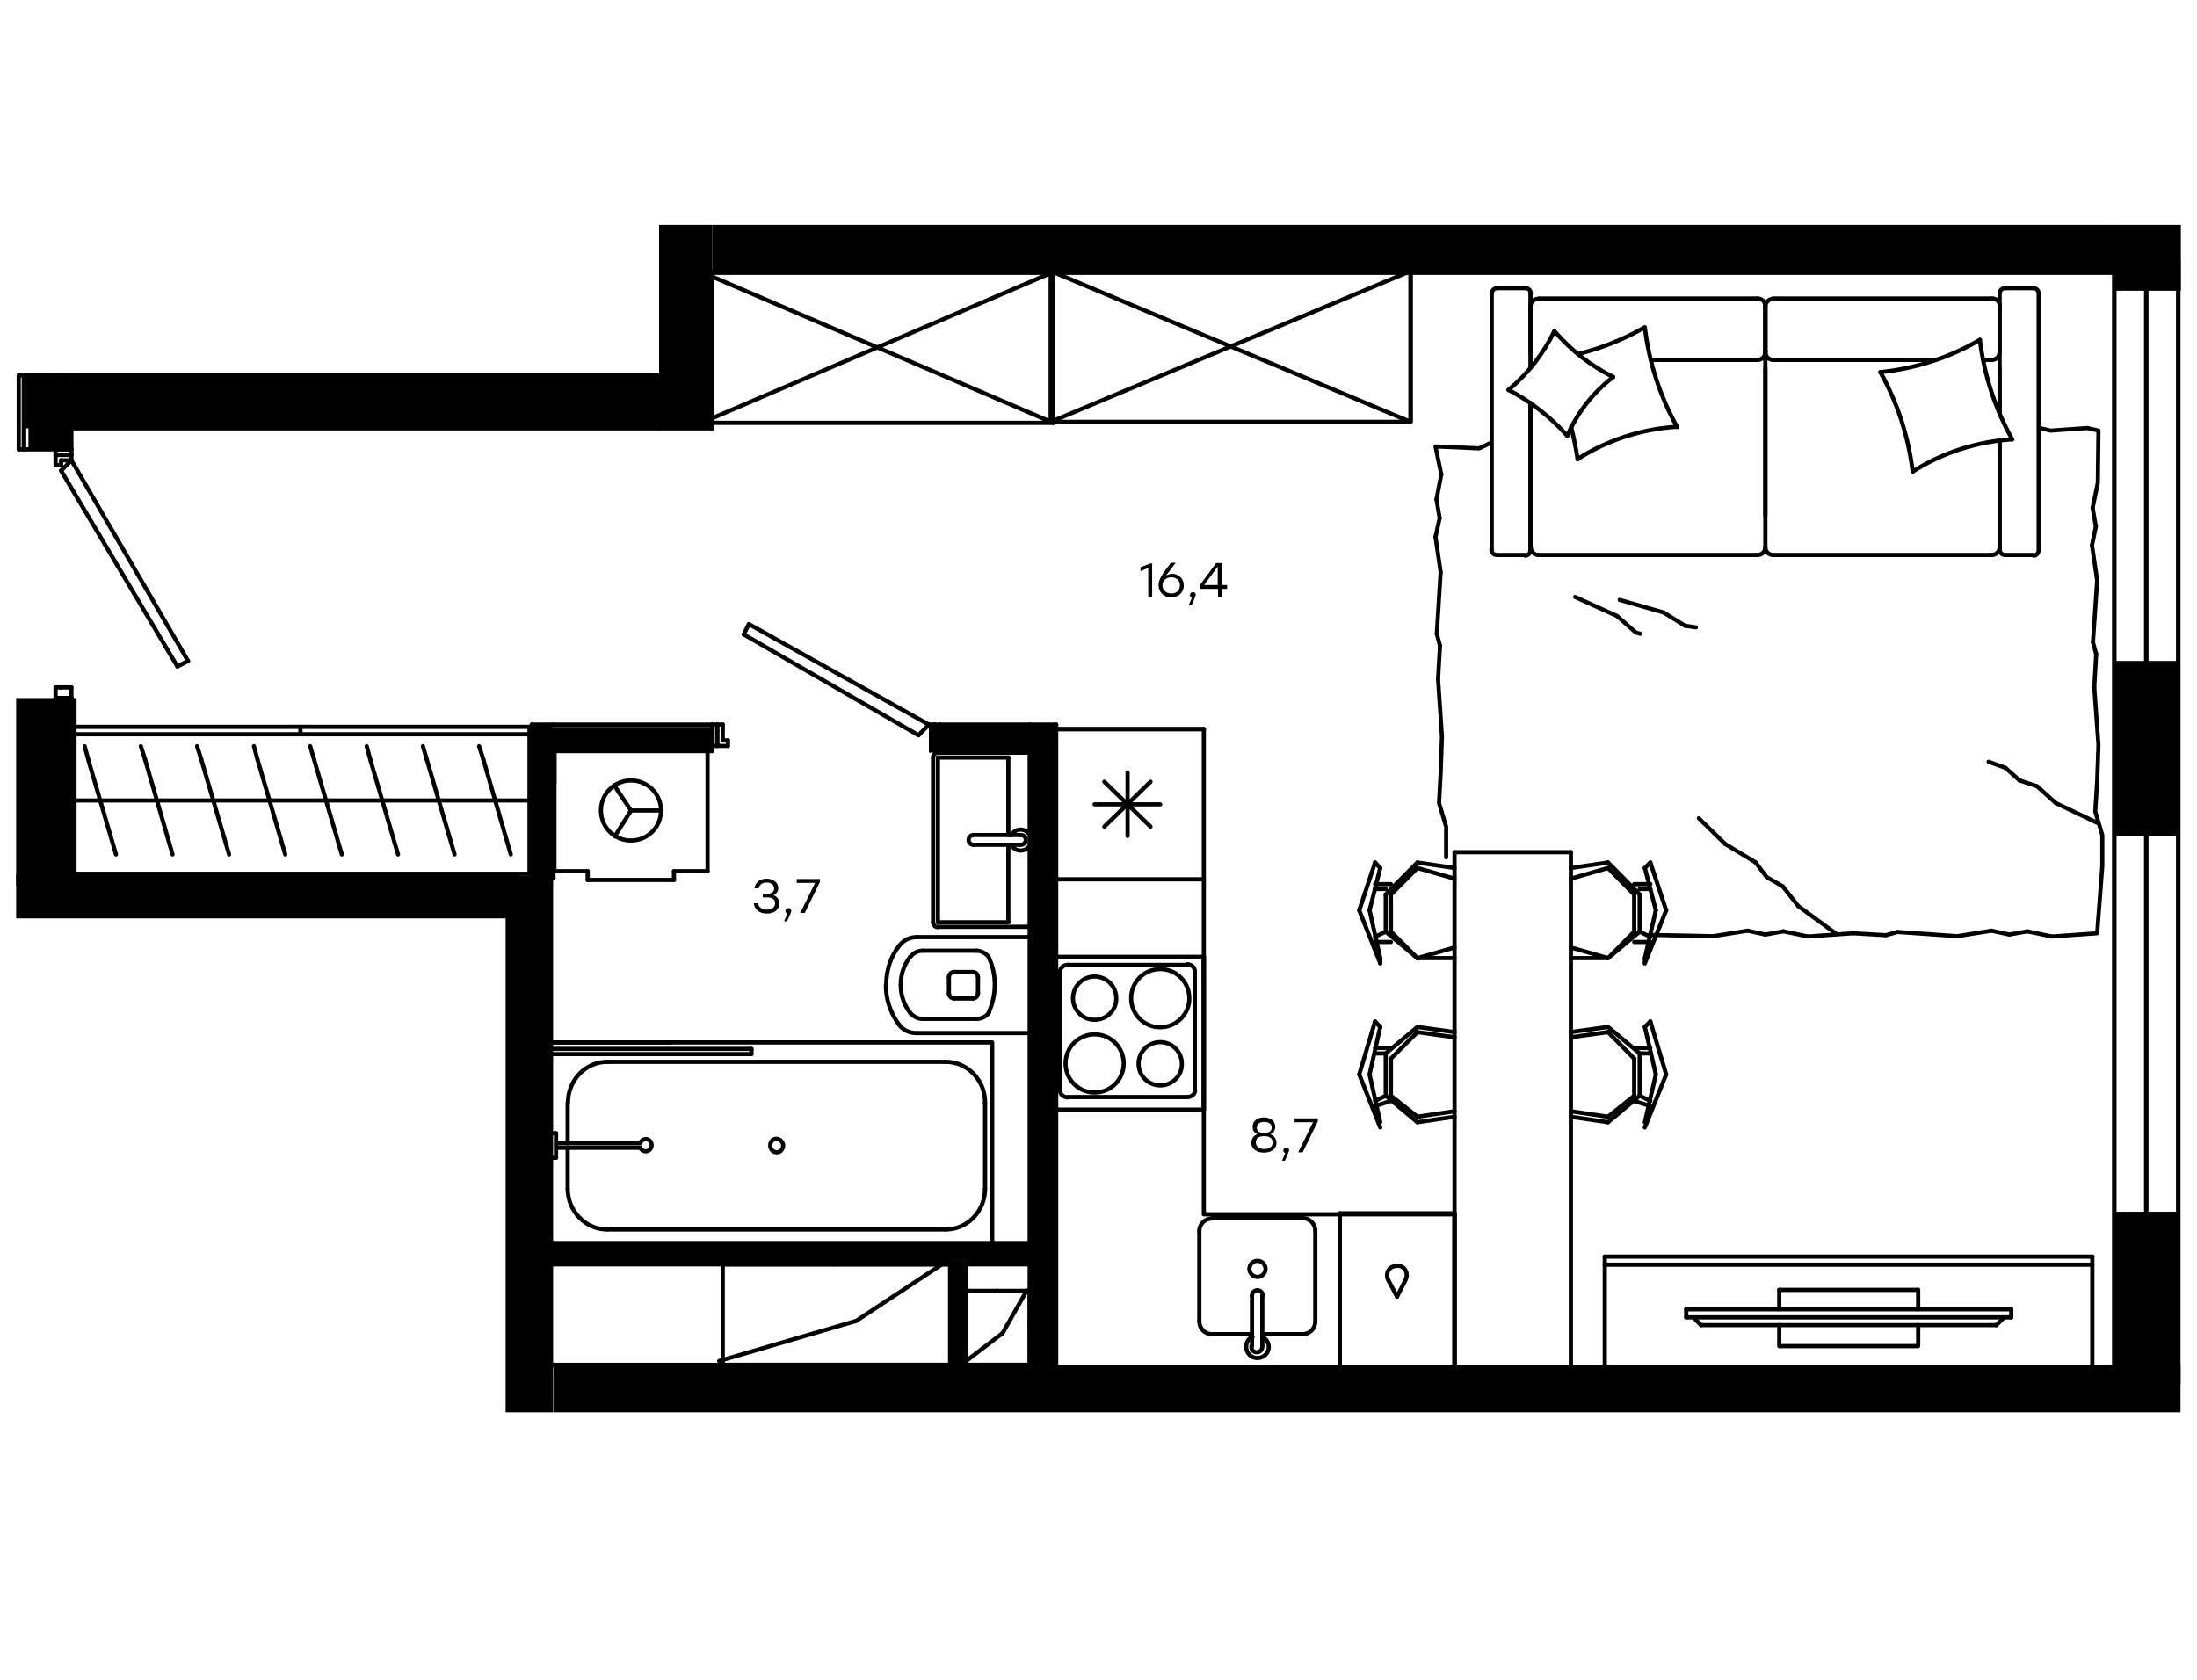 <?xml version="1.0" encoding="utf-8"?>
<!-- Generator: Adobe Illustrator 22.0.1, SVG Export Plug-In . SVG Version: 6.00 Build 0)  -->
<svg version="1.1" id="Слой_1" xmlns="http://www.w3.org/2000/svg" xmlns:xlink="http://www.w3.org/1999/xlink" x="0px" y="0px"
	 viewBox="0 0 680 520" style="enable-background:new 0 0 680 520;" xml:space="preserve">
<style type="text/css">
	.st0{clip-path:url(#SVGID_5_);}
	.st1{clip-path:url(#SVGID_6_);}
	.st2{fill:none;stroke:#000000;stroke-width:1.298;stroke-miterlimit:10;}
	.st3{fill:none;stroke:#000000;stroke-width:1.298;stroke-linecap:round;stroke-linejoin:round;stroke-miterlimit:10;}
	.st4{fill:none;stroke:#000000;stroke-width:1.277;stroke-linecap:round;stroke-linejoin:round;stroke-miterlimit:10;}
	.st5{fill:none;stroke:#000000;stroke-width:1.403;stroke-miterlimit:10;}
</style>
<g>
	<rect x="204" y="69.6" width="16.4" height="62.9"/>
	<rect x="7.4" y="116.2" width="196.6" height="16.4"/>
	<rect x="220.4" y="69.6" width="434.1" height="15.5"/>
	<rect x="318.7" y="224.3" width="8.2" height="198.2"/>
	<rect x="164.6" y="224.3" width="6.5" height="47.5"/>
	<g>
		<g>
			<g>
				<g>
					<g>
						<g>
							<g>
								<defs>
									<rect id="SVGID_1_" x="290.9" y="224.3" width="27.8" height="8.2"/>
								</defs>
								<clipPath id="SVGID_2_">
									<use xlink:href="#SVGID_1_"  style="overflow:visible;"/>
								</clipPath>
							</g>
							<g>
								<defs>
									<rect id="SVGID_3_" x="290.9" y="224.3" width="27.8" height="8.2"/>
								</defs>
								<defs>
									<rect id="SVGID_4_" x="171.3" y="224.3" width="49.1" height="8.2"/>
								</defs>
								<clipPath id="SVGID_5_">
									<use xlink:href="#SVGID_3_"  style="overflow:visible;"/>
								</clipPath>
								<clipPath id="SVGID_6_" class="st0">
									<use xlink:href="#SVGID_4_"  style="overflow:visible;"/>
								</clipPath>
								<rect x="171.3" y="224.3" class="st1" width="147.4" height="8.2"/>
							</g>
						</g>
					</g>
				</g>
			</g>
		</g>
	</g>
	<rect x="156.5" y="271.8" width="14.7" height="165.4"/>
	<rect x="171.3" y="422.5" width="503.6" height="14.7"/>
	<rect x="171.3" y="384.8" width="147.4" height="6.5"/>
	<rect x="294.1" y="391.4" width="4.9" height="31.1"/>
	<rect x="654.4" y="69.6" width="20.6" height="20.4"/>
	<line class="st2" x1="156.5" y1="286.5" x2="156.5" y2="286.5"/>
	<line class="st3" x1="220.4" y1="132.6" x2="220.4" y2="85.1"/>
	<line class="st3" x1="204" y1="132.6" x2="220.4" y2="132.6"/>
	<line class="st3" x1="22.1" y1="217.8" x2="7.4" y2="217.8"/>
	<line class="st3" x1="22.1" y1="271.8" x2="22.1" y2="217.8"/>
	<line class="st3" x1="22.1" y1="116.2" x2="7.4" y2="116.2"/>
	<line class="st3" x1="22.1" y1="139.1" x2="22.1" y2="132.6"/>
	<line class="st3" x1="7.4" y1="139.1" x2="22.1" y2="139.1"/>
	<line class="st3" x1="22.1" y1="132.6" x2="204" y2="132.6"/>
	<line class="st3" x1="204" y1="116.2" x2="22.1" y2="116.2"/>
	<line class="st3" x1="7.4" y1="116.2" x2="7.4" y2="139.1"/>
	<line class="st3" x1="290.9" y1="224.3" x2="290.9" y2="232.5"/>
	<line class="st3" x1="318.7" y1="224.3" x2="290.9" y2="224.3"/>
	<line class="st3" x1="290.9" y1="232.5" x2="318.7" y2="232.5"/>
	<line class="st3" x1="220.4" y1="224.3" x2="171.3" y2="224.3"/>
	<line class="st3" x1="220.4" y1="232.5" x2="220.4" y2="224.3"/>
	<line class="st3" x1="171.3" y1="232.5" x2="220.4" y2="232.5"/>
	<line class="st3" x1="164.6" y1="271.8" x2="171.3" y2="271.8"/>
	<line class="st3" x1="164.6" y1="224.3" x2="164.6" y2="271.8"/>
	<line class="st3" x1="171.3" y1="224.3" x2="164.6" y2="224.3"/>
	<line class="st3" x1="171.3" y1="271.8" x2="171.3" y2="232.5"/>
	<line class="st3" x1="318.7" y1="391.4" x2="318.7" y2="422.5"/>
	<line class="st3" x1="318.7" y1="232.5" x2="318.7" y2="384.8"/>
	<line class="st3" x1="326.9" y1="224.3" x2="318.7" y2="224.3"/>
	<line class="st3" x1="326.9" y1="422.5" x2="326.9" y2="224.3"/>
	<line class="st3" x1="17.2" y1="216.1" x2="22.1" y2="216.1"/>
	<line class="st3" x1="22.1" y1="216.1" x2="22.1" y2="217.8"/>
	<line class="st3" x1="22.1" y1="217.8" x2="17.2" y2="217.8"/>
	<line class="st3" x1="17.2" y1="217.8" x2="17.2" y2="216.1"/>
	<line class="st3" x1="17.2" y1="140.8" x2="17.2" y2="139.1"/>
	<line class="st3" x1="17.2" y1="139.1" x2="22.1" y2="139.1"/>
	<line class="st3" x1="22.1" y1="139.1" x2="22.1" y2="140.8"/>
	<line class="st3" x1="22.1" y1="140.8" x2="17.2" y2="140.8"/>
	<line class="st3" x1="17.2" y1="216.1" x2="17.2" y2="212.8"/>
	<line class="st3" x1="17.2" y1="212.8" x2="18.9" y2="212.8"/>
	<line class="st3" x1="18.9" y1="212.8" x2="18.9" y2="212.8"/>
	<line class="st3" x1="18.9" y1="212.8" x2="22.1" y2="212.8"/>
	<line class="st3" x1="22.1" y1="212.8" x2="22.1" y2="216.1"/>
	<line class="st3" x1="22.1" y1="216.1" x2="17.2" y2="216.1"/>
	<line class="st3" x1="17.2" y1="140.8" x2="22.1" y2="140.8"/>
	<line class="st3" x1="22.1" y1="140.8" x2="22.1" y2="142.5"/>
	<line class="st3" x1="22.1" y1="142.5" x2="18.9" y2="142.5"/>
	<line class="st3" x1="18.9" y1="142.5" x2="18.9" y2="144"/>
	<line class="st3" x1="18.9" y1="144" x2="17.2" y2="144"/>
	<line class="st3" x1="17.2" y1="144" x2="17.2" y2="140.8"/>
	<line class="st3" x1="58.2" y1="204.6" x2="54.9" y2="206.3"/>
	<line class="st3" x1="54.9" y1="206.3" x2="18.9" y2="145.7"/>
	<line class="st3" x1="18.9" y1="145.7" x2="22.1" y2="142.5"/>
	<line class="st3" x1="22.1" y1="142.5" x2="58.2" y2="204.6"/>
	<line class="st3" x1="220.4" y1="230.9" x2="222" y2="230.9"/>
	<line class="st3" x1="220.4" y1="224.3" x2="220.4" y2="230.9"/>
	<line class="st3" x1="222" y1="224.3" x2="220.4" y2="224.3"/>
	<line class="st3" x1="222" y1="230.9" x2="222" y2="224.3"/>
	<line class="st3" x1="289.2" y1="224.3" x2="289.2" y2="230.9"/>
	<line class="st3" x1="290.9" y1="224.3" x2="289.2" y2="224.3"/>
	<line class="st3" x1="290.9" y1="230.9" x2="290.9" y2="224.3"/>
	<line class="st3" x1="289.2" y1="230.9" x2="290.9" y2="230.9"/>
	<line class="st3" x1="222" y1="224.3" x2="222" y2="230.9"/>
	<line class="st3" x1="223.7" y1="224.3" x2="222" y2="224.3"/>
	<line class="st3" x1="223.7" y1="229.2" x2="223.7" y2="224.3"/>
	<line class="st3" x1="225.3" y1="229.2" x2="223.7" y2="229.2"/>
	<line class="st3" x1="225.3" y1="230.9" x2="225.3" y2="229.2"/>
	<line class="st3" x1="222" y1="230.9" x2="225.3" y2="230.9"/>
	<line class="st3" x1="289.2" y1="224.3" x2="287.5" y2="224.3"/>
	<line class="st3" x1="289.2" y1="230.9" x2="289.2" y2="224.3"/>
	<line class="st3" x1="287.5" y1="224.3" x2="231.8" y2="193.2"/>
	<line class="st3" x1="284.3" y1="227.6" x2="287.5" y2="224.3"/>
	<line class="st3" x1="230.2" y1="196.4" x2="284.3" y2="227.6"/>
	<line class="st3" x1="231.8" y1="193.2" x2="230.2" y2="196.4"/>
	<line class="st3" x1="17.2" y1="116.2" x2="22.1" y2="116.2"/>
	<line class="st3" x1="299.1" y1="399.6" x2="318.7" y2="399.6"/>
	<line class="st3" x1="299.1" y1="422.5" x2="299.1" y2="399.6"/>
	<line class="st3" x1="318.7" y1="422.5" x2="299.1" y2="422.5"/>
	<line class="st3" x1="318.7" y1="399.6" x2="318.7" y2="422.5"/>
	<line class="st3" x1="223.7" y1="422.5" x2="223.7" y2="391.4"/>
	<line class="st3" x1="294.1" y1="422.5" x2="223.7" y2="422.5"/>
	<line class="st3" x1="294.1" y1="391.4" x2="294.1" y2="422.5"/>
	<line class="st3" x1="223.7" y1="391.4" x2="294.1" y2="391.4"/>
	<line class="st3" x1="171.3" y1="271.8" x2="156.5" y2="271.8"/>
	<line class="st3" x1="156.5" y1="271.8" x2="22.1" y2="271.8"/>
	<line class="st3" x1="294.1" y1="422.5" x2="171.3" y2="422.5"/>
	<line class="st3" x1="318.7" y1="422.5" x2="299.1" y2="422.5"/>
	<line class="st3" x1="5.8" y1="139.1" x2="7.4" y2="139.1"/>
	<line class="st3" x1="5.8" y1="116.2" x2="5.8" y2="139.1"/>
	<line class="st3" x1="7.4" y1="116.2" x2="5.8" y2="116.2"/>
	<line class="st3" x1="7.4" y1="217.8" x2="5.8" y2="217.8"/>
	<line class="st3" x1="7.4" y1="139.1" x2="7.4" y2="116.2"/>
	<line class="st3" x1="318.7" y1="391.4" x2="318.7" y2="384.8"/>
	<line class="st3" x1="171.3" y1="384.8" x2="171.3" y2="391.4"/>
	<line class="st3" x1="318.7" y1="384.8" x2="171.3" y2="384.8"/>
	<line class="st3" x1="299.1" y1="391.4" x2="318.7" y2="391.4"/>
	<line class="st3" x1="171.3" y1="391.4" x2="294.1" y2="391.4"/>
	<line class="st3" x1="258.1" y1="391.4" x2="258.1" y2="391.4"/>
	<line class="st3" x1="308.8" y1="399.6" x2="308.8" y2="399.6"/>
	<line class="st3" x1="318.7" y1="411.1" x2="318.7" y2="411.1"/>
	<line class="st3" x1="294.1" y1="422.5" x2="299.1" y2="422.5"/>
	<line class="st3" x1="294.1" y1="391.4" x2="294.1" y2="422.5"/>
	<line class="st3" x1="299.1" y1="422.5" x2="299.1" y2="391.4"/>
	<g>
		<line class="st3" x1="325.3" y1="225.7" x2="372.6" y2="225.7"/>
		<polyline class="st3" points="372.6,225.7 325.3,225.7 325.3,272.2 372.6,272.2 		"/>
		<line class="st3" x1="338.8" y1="249" x2="359.1" y2="249"/>
		<line class="st3" x1="356.1" y1="255.9" x2="341.8" y2="242"/>
		<line class="st3" x1="341.8" y1="255.9" x2="356.1" y2="242"/>
		<line class="st3" x1="349" y1="258.8" x2="349" y2="239.1"/>
		<polyline class="st3" points="372.6,225.7 372.6,272.2 372.6,375.9 449.9,375.9 		"/>
	</g>
	<g>
		<line class="st3" x1="450.2" y1="422.9" x2="450.2" y2="375.6"/>
		<line class="st3" x1="450.2" y1="375.6" x2="450.2" y2="422.9"/>
		<line class="st3" x1="414.7" y1="422.9" x2="414.7" y2="375.6"/>
		<line class="st3" x1="414.7" y1="375.6" x2="450.2" y2="375.6"/>
		<line class="st3" x1="432.3" y1="391.8" x2="432.5" y2="391.8"/>
		<line class="st3" x1="432.4" y1="401.4" x2="435.1" y2="396.1"/>
		<line class="st3" x1="429.6" y1="396.1" x2="432.4" y2="401.4"/>
		<path class="st3" d="M429.6,396.1c-0.2-0.4-0.3-0.8-0.3-1.3c0-1.7,1.3-2.9,2.9-2.9"/>
		<path class="st3" d="M432.5,391.8L432.5,391.8c1.7,0,2.9,1.3,2.9,2.9c0,0.5-0.1,0.9-0.3,1.3"/>
	</g>
	<g>
		<line class="st3" x1="387.5" y1="401.1" x2="387.5" y2="416.7"/>
		<line class="st3" x1="390.7" y1="413" x2="403.2" y2="413"/>
		<line class="st3" x1="403.2" y1="377.1" x2="375.1" y2="377.1"/>
		<line class="st3" x1="375.1" y1="413" x2="387.5" y2="413"/>
		<line class="st3" x1="371.2" y1="381.1" x2="371.2" y2="409.1"/>
		<line class="st3" x1="390.7" y1="416.7" x2="390.7" y2="401.1"/>
		<line class="st3" x1="407.1" y1="409.1" x2="407.1" y2="381.1"/>
		<path class="st3" d="M387.5,401.1C387.5,401,387.5,401,387.5,401.1c0-0.9,0.7-1.7,1.7-1.7c0.9,0,1.6,0.7,1.6,1.6l0,0"/>
		<path class="st3" d="M407.1,409.1c0,2.2-1.8,3.9-3.9,3.9"/>
		<path class="st3" d="M390.7,413.8c1.2,0.6,2,1.9,2,3.1c0,2-1.6,3.5-3.5,3.5c-2,0-3.5-1.6-3.5-3.5c0-1.3,0.7-2.6,2-3.1"/>
		<path class="st3" d="M371.2,381.1c0-2.2,1.8-3.9,3.9-3.9"/>
		<path class="st3" d="M375.1,413c-2.2,0-3.9-1.8-3.9-3.9"/>
		<path class="st3" d="M403.2,377.1c2.2,0,3.9,1.8,3.9,3.9"/>
		<path class="st3" d="M390.7,416.7c0,0.1,0,0.2,0,0.2c0,0.9-0.7,1.7-1.7,1.7s-1.7-0.7-1.7-1.7c0-0.1,0-0.2,0-0.2"/>
		<path class="st3" d="M386.7,392.8c0,1.3,1.1,2.5,2.5,2.5c1.3,0,2.5-1.1,2.5-2.5c0-1.3-1.1-2.5-2.5-2.5
			C387.7,390.3,386.7,391.5,386.7,392.8"/>
	</g>
	<g>
		<line class="st3" x1="372.6" y1="296.2" x2="372.6" y2="343.5"/>
		<path class="st3" d="M338.8,315.7c-3.7,0-6.7-3-6.7-6.7s3-6.7,6.7-6.7s6.7,3,6.7,6.7C345.6,312.7,342.5,315.7,338.8,315.7"/>
		<path class="st3" d="M359.1,318c-5,0-9-4-9-9s4-9,9-9s9,4,9,9C368.2,313.9,364.1,318,359.1,318"/>
		<path class="st3" d="M359.1,336c-3.7,0-6.7-3-6.7-6.7s3-6.7,6.7-6.7s6.7,3,6.7,6.7C365.9,332.9,362.9,336,359.1,336"/>
		<path class="st3" d="M338.8,338.2c-5,0-9-4-9-9s4-9,9-9s9,4,9,9S343.8,338.2,338.8,338.2"/>
		<line class="st3" x1="367.5" y1="298.7" x2="330.5" y2="298.7"/>
		<line class="st3" x1="369.8" y1="337.6" x2="369.8" y2="300.6"/>
		<line class="st3" x1="330.5" y1="339.6" x2="367.5" y2="339.6"/>
		<line class="st3" x1="328.1" y1="300.6" x2="328.1" y2="337.6"/>
		<path class="st3" d="M367.5,339.6L367.5,339.6c1.3,0,2.4-0.9,2.4-2.1"/>
		<path class="st3" d="M330.5,298.7L330.5,298.7c-1.3,0-2.4,0.9-2.4,2.1"/>
		<path class="st3" d="M369.8,300.6L369.8,300.6c0-1.1-1-2.1-2.4-2.1"/>
		<path class="st3" d="M328.1,337.6L328.1,337.6c0,1.1,1,2.1,2.4,2.1"/>
		<rect x="325.3" y="296.2" class="st3" width="47.3" height="47.3"/>
	</g>
	<g>
		<line class="st3" x1="550.7" y1="405.3" x2="550.7" y2="399.3"/>
		<line class="st3" x1="550.7" y1="399.3" x2="593.7" y2="399.3"/>
		<polyline class="st3" points="593.7,410.2 593.7,416.7 550.7,416.7 550.7,410.2 		"/>
		<line class="st3" x1="593.7" y1="399.3" x2="593.7" y2="405.3"/>
		<line class="st3" x1="496.7" y1="391.5" x2="647.6" y2="391.5"/>
		<line class="st3" x1="647.6" y1="389" x2="647.6" y2="422.5"/>
		<line class="st3" x1="496.7" y1="389" x2="647.6" y2="389"/>
		<line class="st3" x1="496.7" y1="422.5" x2="496.7" y2="389"/>
		<line class="st3" x1="521.9" y1="405.3" x2="521.9" y2="407.8"/>
		<line class="st3" x1="617.9" y1="410.2" x2="620.3" y2="407.8"/>
		<line class="st3" x1="524.1" y1="407.8" x2="526.5" y2="410.2"/>
		<line class="st3" x1="622.5" y1="407.8" x2="521.9" y2="407.8"/>
		<line class="st3" x1="521.9" y1="405.3" x2="622.5" y2="405.3"/>
		<line class="st3" x1="622.5" y1="405.3" x2="622.5" y2="407.8"/>
		<line class="st3" x1="526.5" y1="410.2" x2="617.9" y2="410.2"/>
	</g>
	<g>
		<line class="st3" x1="599.1" y1="111.4" x2="548.8" y2="111.4"/>
		<line class="st3" x1="463.3" y1="171.8" x2="472.2" y2="171.8"/>
		<line class="st3" x1="476.2" y1="171.8" x2="544" y2="171.8"/>
		<line class="st3" x1="618.9" y1="128.1" x2="618.9" y2="113.9"/>
		<line class="st3" x1="618.9" y1="169.4" x2="618.9" y2="136.3"/>
		<line class="st3" x1="473.7" y1="169.4" x2="473.7" y2="124.8"/>
		<line class="st3" x1="546.4" y1="109" x2="546.4" y2="94.9"/>
		<line class="st3" x1="544" y1="111.4" x2="511" y2="111.4"/>
		<line class="st3" x1="629.4" y1="89.2" x2="620.6" y2="89.2"/>
		<line class="st3" x1="546.4" y1="94.9" x2="546.4" y2="109"/>
		<line class="st3" x1="476.2" y1="92.4" x2="544" y2="92.4"/>
		<line class="st3" x1="473.7" y1="124.8" x2="473.7" y2="170.3"/>
		<line class="st3" x1="546.4" y1="159.4" x2="546.4" y2="113.9"/>
		<line class="st3" x1="548.8" y1="171.8" x2="616.6" y2="171.8"/>
		<line class="st3" x1="620.6" y1="171.8" x2="629.4" y2="171.8"/>
		<line class="st3" x1="616.6" y1="111.4" x2="613.9" y2="111.4"/>
		<line class="st3" x1="618.9" y1="90.9" x2="618.9" y2="128.1"/>
		<line class="st3" x1="616.6" y1="111.4" x2="613.9" y2="111.4"/>
		<line class="st3" x1="618.9" y1="94.9" x2="618.9" y2="109"/>
		<line class="st3" x1="546.4" y1="94.9" x2="546.4" y2="109"/>
		<line class="st3" x1="544" y1="111.4" x2="511" y2="111.4"/>
		<line class="st3" x1="548.8" y1="92.4" x2="616.6" y2="92.4"/>
		<line class="st3" x1="618.9" y1="136.3" x2="618.9" y2="170.3"/>
		<line class="st3" x1="599.1" y1="111.4" x2="548.8" y2="111.4"/>
		<line class="st3" x1="461.7" y1="90.9" x2="461.7" y2="170.3"/>
		<line class="st3" x1="472.2" y1="89.2" x2="463.3" y2="89.2"/>
		<line class="st3" x1="473.7" y1="113.9" x2="473.7" y2="90.9"/>
		<line class="st3" x1="546.4" y1="109" x2="546.4" y2="169.4"/>
		<line class="st3" x1="473.7" y1="109" x2="473.7" y2="94.9"/>
		<path class="st3" d="M618.9,90.9c0-0.9,0.7-1.7,1.7-1.7"/>
		<path class="st3" d="M473.7,170.3c0,0.9-0.7,1.7-1.6,1.7"/>
		<path class="st3" d="M472.2,89.2c0.9,0,1.6,0.7,1.6,1.7"/>
		<path class="st3" d="M548.8,111.4c-1.3,0-2.4-1-2.4-2.4"/>
		<path class="st3" d="M473.7,94.9c0-1.3,1-2.4,2.4-2.4"/>
		<path class="st3" d="M616.6,92.4c1.3,0,2.4,1,2.4,2.4"/>
		<path class="st3" d="M548.8,171.8c-1.3,0-2.4-1-2.4-2.4"/>
		<path class="st3" d="M546.4,94.9c0-1.3,1.1-2.4,2.4-2.4"/>
		<path class="st3" d="M546.4,169.4c0,1.3-1,2.4-2.4,2.4"/>
		<path class="st3" d="M629.4,89.2c0.9,0,1.6,0.7,1.6,1.7v79.4c0,0.9-0.7,1.7-1.6,1.7"/>
		<path class="st3" d="M544,92.4c1.3,0,2.4,1,2.4,2.4"/>
		<path class="st3" d="M463.3,171.8c-0.9,0-1.7-0.7-1.7-1.7"/>
		<path class="st3" d="M618.9,169.4c0,1.3-1,2.4-2.4,2.4"/>
		<path class="st3" d="M620.6,171.8c-0.9,0-1.7-0.7-1.7-1.7"/>
		<path class="st3" d="M476.2,171.8c-1.3,0-2.4-1-2.4-2.4"/>
		<path class="st3" d="M618.9,109c0,1.3-1,2.4-2.4,2.4"/>
		<path class="st3" d="M546.4,109c0,1.3-1,2.4-2.4,2.4"/>
		<path class="st3" d="M461.7,90.9c0-0.9,0.7-1.7,1.7-1.7"/>
		<path class="st3" d="M582,115.2c5.3,9.5,8.7,20,10,30.8"/>
		<path class="st3" d="M466.9,120.7c6.9,3.6,13,8.4,18.2,14.2"/>
		<path class="st3" d="M485.1,134.9c3.1-7.2,8-13.4,14.2-18.2"/>
		<path class="st3" d="M592,146c9.2-5.9,19.9-9.3,30.8-10"/>
		<path class="st3" d="M519.1,132.2c-5.3-9.5-8.7-20-10-30.8"/>
		<path class="st3" d="M509.1,101.3c-6.4,3.7-13.4,6.5-20.7,8.3"/>
		<path class="st3" d="M488.3,142.1c9.2-5.9,19.8-9.3,30.8-10"/>
		<path class="st3" d="M622.8,136c-5.3-9.5-8.7-20-10-30.8"/>
		<path class="st3" d="M612.8,105.2c-9.4,5.5-19.9,8.9-30.8,10"/>
		<path class="st3" d="M499.3,116.7c-7-3.5-13.1-8.3-18.2-14.2"/>
		<path class="st3" d="M486.3,132.2c0.8,3.3,1.5,6.6,2,10"/>
		<path class="st3" d="M481.1,102.5c-3.4,7-8.2,13.2-14.2,18.2"/>
	</g>
	<g>
		<line class="st4" x1="583.7" y1="289.5" x2="573.6" y2="288.9"/>
		<line class="st4" x1="616.4" y1="288.1" x2="605.8" y2="289.8"/>
		<line class="st4" x1="627.5" y1="288.3" x2="621.9" y2="289.3"/>
		<line class="st4" x1="621.9" y1="289.3" x2="616.4" y2="288.1"/>
		<line class="st4" x1="587.3" y1="288.5" x2="583.7" y2="289.5"/>
		<line class="st4" x1="605.8" y1="289.8" x2="587.3" y2="288.5"/>
		<line class="st4" x1="635.1" y1="289.9" x2="627.5" y2="288.3"/>
		<polyline class="st4" points="540.9,288.1 530.3,289.8 510.4,289.4 		"/>
		<line class="st4" x1="552" y1="288.3" x2="546.4" y2="289.3"/>
		<line class="st4" x1="546.4" y1="289.3" x2="540.9" y2="288.1"/>
		<line class="st4" x1="573.6" y1="288.9" x2="559.6" y2="289.9"/>
		<line class="st4" x1="559.6" y1="289.9" x2="552" y2="288.3"/>
		<line class="st4" x1="620.7" y1="237.7" x2="615.5" y2="235.8"/>
		<line class="st4" x1="630.5" y1="243.4" x2="625.1" y2="241.6"/>
		<line class="st4" x1="625.1" y1="241.6" x2="620.7" y2="237.7"/>
		<line class="st4" x1="649.1" y1="254.7" x2="636.3" y2="248.6"/>
		<line class="st4" x1="445.7" y1="199.9" x2="445.1" y2="210.2"/>
		<line class="st4" x1="444.3" y1="166.2" x2="445.9" y2="177.1"/>
		<line class="st4" x1="444.6" y1="154.6" x2="445.6" y2="160.4"/>
		<line class="st4" x1="445.6" y1="160.4" x2="444.3" y2="166.2"/>
		<line class="st4" x1="444.7" y1="196.2" x2="445.7" y2="199.9"/>
		<line class="st4" x1="445.9" y1="177.1" x2="444.7" y2="196.2"/>
		<polyline class="st4" points="446.1,146.9 444.3,138.2 457.8,138.8 461.2,137.2 		"/>
		<line class="st4" x1="446.1" y1="146.9" x2="444.6" y2="154.6"/>
		<polyline class="st4" points="445.1,210.2 446.3,228 445.9,239.3 445.4,248.6 447.6,255.9 447.6,262.9 447.6,265.4 		"/>
		<line class="st4" x1="648.8" y1="202.5" x2="648.2" y2="212.8"/>
		<line class="st4" x1="647.5" y1="168.8" x2="649.1" y2="179.7"/>
		<line class="st4" x1="647.7" y1="157.2" x2="648.7" y2="163"/>
		<line class="st4" x1="648.7" y1="163" x2="647.5" y2="168.8"/>
		<line class="st4" x1="647.8" y1="198.8" x2="648.8" y2="202.5"/>
		<line class="st4" x1="649.1" y1="179.7" x2="647.8" y2="198.8"/>
		<polyline class="st4" points="648.2,212.8 649.5,230.6 649.1,241.9 648.5,251.2 650.7,258.5 650.7,265.5 650.7,268 649.1,288.9 
			635.1,289.9 		"/>
		<line class="st4" x1="636.3" y1="248.6" x2="630.5" y2="243.4"/>
		<line class="st4" x1="543.3" y1="266.9" x2="534" y2="261.3"/>
		<line class="st4" x1="551.8" y1="274.4" x2="546.8" y2="271.5"/>
		<line class="st4" x1="546.8" y1="271.5" x2="543.3" y2="266.9"/>
		<line class="st4" x1="534" y1="261.3" x2="525.8" y2="253.3"/>
		<line class="st4" x1="568.1" y1="288.9" x2="556.6" y2="280.5"/>
		<polyline class="st4" points="647.7,157.2 649.3,149.5 649.5,133.3 646.1,132.5 634.7,133.3 631.3,132.5 		"/>
		<line class="st4" x1="556.6" y1="280.5" x2="551.8" y2="274.4"/>
		<line class="st4" x1="506.3" y1="195.8" x2="507.7" y2="196.2"/>
		<line class="st4" x1="487.5" y1="184.8" x2="500.5" y2="190.7"/>
		<line class="st4" x1="500.5" y1="190.7" x2="506.3" y2="195.8"/>
		<line class="st4" x1="521.5" y1="193.7" x2="524.9" y2="194.2"/>
		<line class="st4" x1="501.3" y1="185.7" x2="514.9" y2="189.6"/>
		<line class="st4" x1="514.9" y1="189.6" x2="521.5" y2="193.7"/>
	</g>
	<g>
		<line class="st3" x1="181.9" y1="269.7" x2="171.6" y2="269.7"/>
		<line class="st3" x1="195.3" y1="250.9" x2="190.1" y2="243.1"/>
		<line class="st3" x1="195.3" y1="250.9" x2="204.6" y2="250.9"/>
		<line class="st3" x1="208.6" y1="272.4" x2="208.6" y2="269.7"/>
		<line class="st3" x1="181.9" y1="272.4" x2="208.6" y2="272.4"/>
		<line class="st3" x1="195.3" y1="250.9" x2="190.3" y2="258.9"/>
		<line class="st3" x1="171.6" y1="242.6" x2="171.6" y2="229.8"/>
		<line class="st3" x1="219" y1="229.8" x2="219" y2="269.7"/>
		<line class="st3" x1="171.6" y1="269.7" x2="171.6" y2="229.8"/>
		<line class="st3" x1="219" y1="269.7" x2="208.6" y2="269.7"/>
		<line class="st3" x1="181.9" y1="269.7" x2="181.9" y2="272.4"/>
		<path class="st3" d="M204.6,250.9c0,5.2-4.2,9.3-9.3,9.3c-5.2,0-9.3-4.2-9.3-9.3c0-5.2,4.2-9.3,9.3-9.3
			C200.4,241.6,204.6,245.7,204.6,250.9"/>
	</g>
	<g>
		<line class="st3" x1="175.7" y1="353.9" x2="175.7" y2="341.3"/>
		<path class="st3" d="M175.7,341.3"/>
		<polyline class="st3" points="170.6,322.7 307.1,322.7 307.1,340.6 307.1,351.1 307.1,386 		"/>
		<line class="st3" x1="304.9" y1="341.3" x2="304.9" y2="367.9"/>
		<line class="st3" x1="175.7" y1="367.9" x2="175.7" y2="355.3"/>
		<line class="st3" x1="292.7" y1="380.6" x2="188" y2="380.6"/>
		<line class="st3" x1="188" y1="328.7" x2="292.7" y2="328.7"/>
		<path class="st3" d="M292.7,380.6c6.7,0,12.2-5.6,12.2-12.7"/>
		<path class="st3" d="M188,328.7c-6.7,0-12.2,5.6-12.2,12.6"/>
		<path class="st3" d="M304.9,341.3c0-7-5.5-12.6-12.2-12.6"/>
		<path class="st3" d="M175.7,367.9c0,7,5.5,12.7,12.2,12.7"/>
		<path class="st3" d="M242.4,354.6c0,1.1-0.8,2.1-2,2.1c-1.1,0-2-0.9-2-2.1s0.8-2.1,2-2.1C241.4,352.6,242.4,353.5,242.4,354.6"/>
		<line class="st3" x1="232.6" y1="324.7" x2="232.6" y2="326.3"/>
		<line class="st3" x1="232.6" y1="326.3" x2="170.6" y2="326.3"/>
		<line class="st3" x1="170.6" y1="324.7" x2="232.6" y2="324.7"/>
		<line class="st3" x1="170.6" y1="322.7" x2="207.8" y2="322.7"/>
		<path class="st3" d="M174.6,351.1"/>
		<line class="st3" x1="172.1" y1="358.4" x2="170.6" y2="358.4"/>
		<line class="st3" x1="198.2" y1="355.3" x2="172.1" y2="355.3"/>
		<path class="st3" d="M174.6,351.1"/>
		<line class="st3" x1="172.1" y1="353.9" x2="198.2" y2="353.9"/>
		<line class="st3" x1="172.1" y1="350.8" x2="172.1" y2="358.4"/>
		<path class="st3" d="M172.9,353.9"/>
		<line class="st3" x1="170.6" y1="350.8" x2="172.1" y2="350.8"/>
		<path class="st3" d="M172.1,353.3"/>
		<path class="st3" d="M198.2,355.3c0.3,0.7,0.9,1.1,1.7,1.1c0.9,0,1.8-0.8,1.8-1.9c0-1-0.8-1.9-1.8-1.9c-0.7,0-1.3,0.4-1.7,1.1"/>
	</g>
	<g>
		<line class="st3" x1="302.7" y1="302.5" x2="302.7" y2="307.5"/>
		<line class="st3" x1="283.7" y1="290.1" x2="318.9" y2="290.1"/>
		<line class="st3" x1="293.7" y1="307.5" x2="293.7" y2="302.5"/>
		<line class="st3" x1="295.3" y1="300.9" x2="301.1" y2="300.9"/>
		<line class="st3" x1="301.1" y1="309.1" x2="295.3" y2="309.1"/>
		<line class="st3" x1="318.9" y1="319.8" x2="283.7" y2="319.8"/>
		<line class="st3" x1="285.6" y1="294.3" x2="302.3" y2="294.3"/>
		<line class="st3" x1="302.3" y1="315.4" x2="285.6" y2="315.4"/>
		<path class="st3" d="M301.1,309.1c0.8,0,1.6-0.7,1.6-1.6"/>
		<path class="st3" d="M283.7,290.1c-2.1,0-4,0.9-5.4,2.7"/>
		<path class="st3" d="M302.7,302.5c0-0.9-0.7-1.6-1.6-1.6"/>
		<path class="st3" d="M295.3,300.9c-0.9,0-1.6,0.7-1.6,1.6"/>
		<path class="st3" d="M278.3,292.8c-2.7,3.4-4,7.7-4,12c0,0.1,0,0.1,0,0.2"/>
		<path class="st3" d="M274.2,304.9c0,0.1,0,0.1,0,0.2c0,4.4,1.5,8.6,4,12"/>
		<path class="st3" d="M278.3,317.2c1.2,1.7,3.2,2.6,5.4,2.6"/>
		<path class="st3" d="M285.6,294.3c-1.5,0-2.9,0.7-3.8,1.9"/>
		<path class="st3" d="M281.7,296.2c-1.9,2.5-2.9,5.4-2.9,8.5v0.1"/>
		<path class="st3" d="M293.7,307.5c0,0.8,0.7,1.6,1.6,1.6"/>
		<path class="st3" d="M281.7,313.5c0.9,1.1,2.3,1.9,3.8,1.9"/>
		<path class="st3" d="M278.8,304.9v0.1c0,3.1,1,6.1,2.9,8.5"/>
		<path class="st3" d="M306,313.5c1.2-2.7,1.9-5.7,1.9-8.6c0-3-0.6-5.9-1.9-8.6"/>
		<path class="st3" d="M302.3,315.4c1.5,0,2.9-0.7,3.8-1.9"/>
		<path class="st3" d="M306,296.2c-0.9-1.1-2.3-1.9-3.8-1.9"/>
	</g>
	<g>
		<line class="st3" x1="315.8" y1="258.5" x2="301.3" y2="258.5"/>
		<line class="st3" x1="312.1" y1="285.5" x2="312.1" y2="261.5"/>
		<line class="st3" x1="290.3" y1="233" x2="317.9" y2="233"/>
		<line class="st3" x1="312.1" y1="234.5" x2="290.3" y2="234.5"/>
		<line class="st3" x1="290.3" y1="234.5" x2="290.3" y2="285.5"/>
		<line class="st3" x1="290.3" y1="285.5" x2="312.1" y2="285.5"/>
		<line class="st3" x1="301.3" y1="261.5" x2="315.8" y2="261.5"/>
		<line class="st3" x1="312.1" y1="258.5" x2="312.1" y2="234.5"/>
		<line class="st3" x1="319.5" y1="234.5" x2="319.5" y2="285.5"/>
		<line class="st3" x1="317.9" y1="286.9" x2="290.3" y2="286.9"/>
		<line class="st3" x1="288.8" y1="285.5" x2="288.8" y2="234.5"/>
		<path class="st3" d="M288.8,285.5c0,0.8,0.6,1.5,1.5,1.5"/>
		<path class="st3" d="M290.3,233c-0.8,0-1.5,0.6-1.5,1.5"/>
		<path class="st3" d="M317.9,286.9c0.8,0,1.5-0.6,1.5-1.5"/>
		<path class="st3" d="M319.5,234.5c0-0.8-0.6-1.5-1.5-1.5"/>
		<path class="st3" d="M313,261.5c0.5,1.1,1.7,1.8,2.9,1.8c1.9,0,3.3-1.5,3.3-3.2s-1.5-3.3-3.3-3.3c-1.2,0-2.4,0.7-2.9,1.8"/>
		<path class="st3" d="M315.8,261.5c0.1,0,0.1,0,0.2,0c0.8,0,1.5-0.6,1.5-1.5s-0.6-1.5-1.5-1.5c-0.1,0-0.1,0-0.2,0"/>
		<path class="st3" d="M301.3,258.5L301.3,258.5c-0.8,0-1.5,0.6-1.5,1.5c0,0.8,0.6,1.5,1.5,1.5l0,0"/>
	</g>
	<g>
		<polyline class="st3" points="22,225 163.9,225 163.9,270.5 22,270.5 22,225 		"/>
		<line class="st3" x1="22" y1="227.3" x2="163.9" y2="227.3"/>
		<line class="st3" x1="22" y1="247.8" x2="163.9" y2="247.8"/>
		<line class="st3" x1="148.3" y1="231" x2="149.6" y2="235.1"/>
		<line class="st3" x1="149.6" y1="235.1" x2="158.1" y2="264.5"/>
		<line class="st3" x1="130.9" y1="231" x2="132.1" y2="235.1"/>
		<line class="st3" x1="132.1" y1="235.1" x2="140.7" y2="264.5"/>
		<line class="st3" x1="113.5" y1="231" x2="114.6" y2="235.1"/>
		<line class="st3" x1="114.6" y1="235.1" x2="123.2" y2="264.5"/>
		<line class="st3" x1="96" y1="231" x2="97.2" y2="235.1"/>
		<line class="st3" x1="97.2" y1="235.1" x2="105.8" y2="264.5"/>
		<line class="st3" x1="78.6" y1="231" x2="79.7" y2="235.1"/>
		<line class="st3" x1="79.7" y1="235.1" x2="88.3" y2="264.5"/>
		<line class="st3" x1="61" y1="231" x2="62.3" y2="235.1"/>
		<line class="st3" x1="62.3" y1="235.1" x2="70.9" y2="264.5"/>
		<line class="st3" x1="43.6" y1="231" x2="44.9" y2="235.1"/>
		<line class="st3" x1="44.9" y1="235.1" x2="53.4" y2="264.5"/>
		<line class="st3" x1="26.2" y1="231" x2="27.3" y2="235.1"/>
		<line class="st3" x1="27.3" y1="235.1" x2="35.9" y2="264.5"/>
		<line class="st3" x1="93" y1="227.3" x2="93" y2="225"/>
	</g>
	<g>
		<polyline class="st3" points="326,130.9 326,84.2 217.1,84.2 217.1,92.9 217.1,130.9 326,130.9 217.1,84.2 		"/>
		<polyline class="st3" points="217.1,130.9 326,84.2 326,130.9 		"/>
	</g>
	<g>
		<polyline class="st3" points="436.6,130.6 436.6,83.9 325.2,83.9 325.2,92.6 325.2,130.6 436.6,130.6 325.2,83.9 		"/>
		<polyline class="st3" points="325.2,130.6 436.6,83.9 436.6,130.6 		"/>
	</g>
	<g>
		<line class="st3" x1="293.2" y1="390.3" x2="265" y2="408.9"/>
		<line class="st3" x1="265" y1="408.9" x2="222.6" y2="421.3"/>
	</g>
	<g>
		<line class="st3" x1="317.8" y1="399.5" x2="310.3" y2="412.7"/>
		<line class="st3" x1="310.3" y1="412.7" x2="298.8" y2="421.5"/>
	</g>
	<g>
		<line class="st3" x1="497.7" y1="267" x2="486.2" y2="268.7"/>
		<line class="st3" x1="507.5" y1="276.9" x2="497.7" y2="267"/>
		<line class="st3" x1="507.5" y1="288.4" x2="507.5" y2="276.9"/>
		<line class="st3" x1="497.7" y1="296.6" x2="507.5" y2="288.4"/>
		<line class="st3" x1="486.2" y1="296.6" x2="497.7" y2="296.6"/>
		<line class="st3" x1="497.7" y1="268.7" x2="486.2" y2="272"/>
		<line class="st3" x1="505.8" y1="276.9" x2="497.7" y2="268.7"/>
		<line class="st3" x1="505.8" y1="288.4" x2="505.8" y2="276.9"/>
		<line class="st3" x1="497.7" y1="296.6" x2="505.8" y2="288.4"/>
		<line class="st3" x1="486.2" y1="293.3" x2="497.7" y2="296.6"/>
		<line class="st3" x1="510.8" y1="291.6" x2="505.8" y2="291.6"/>
		<line class="st3" x1="510.8" y1="290" x2="507.5" y2="288.4"/>
		<line class="st3" x1="509.1" y1="296.6" x2="509.1" y2="298.2"/>
		<line class="st3" x1="510.8" y1="275.2" x2="507.5" y2="275.2"/>
		<line class="st3" x1="510.8" y1="273.7" x2="505.8" y2="273.7"/>
		<line class="st3" x1="509.1" y1="268.7" x2="510.8" y2="267"/>
		<line class="st3" x1="512.5" y1="281.8" x2="509.1" y2="268.7"/>
		<line class="st3" x1="509.1" y1="296.6" x2="512.5" y2="281.8"/>
		<line class="st3" x1="515.7" y1="281.8" x2="510.8" y2="267"/>
		<line class="st3" x1="509.1" y1="298.2" x2="515.7" y2="281.8"/>
		<line class="st3" x1="438.7" y1="317.9" x2="450.2" y2="319.5"/>
		<line class="st3" x1="428.9" y1="326.1" x2="438.7" y2="317.9"/>
		<line class="st3" x1="428.9" y1="339.2" x2="428.9" y2="326.1"/>
		<line class="st3" x1="438.7" y1="347.4" x2="428.9" y2="339.2"/>
		<line class="st3" x1="450.2" y1="345.7" x2="438.7" y2="347.4"/>
		<line class="st3" x1="438.7" y1="319.5" x2="450.2" y2="321.1"/>
		<line class="st3" x1="430.5" y1="327.7" x2="438.7" y2="319.5"/>
		<line class="st3" x1="430.5" y1="339.2" x2="430.5" y2="327.7"/>
		<line class="st3" x1="438.7" y1="345.7" x2="430.5" y2="339.2"/>
		<line class="st3" x1="450.2" y1="344" x2="438.7" y2="345.7"/>
		<line class="st3" x1="425.6" y1="342.4" x2="430.5" y2="340.8"/>
		<line class="st3" x1="425.6" y1="340.8" x2="428.9" y2="339.2"/>
		<line class="st3" x1="425.6" y1="326.1" x2="428.9" y2="326.1"/>
		<line class="st3" x1="425.6" y1="324.4" x2="430.5" y2="324.4"/>
		<line class="st3" x1="427.2" y1="317.9" x2="425.6" y2="316.2"/>
		<line class="st3" x1="423.9" y1="332.6" x2="427.2" y2="317.9"/>
		<line class="st3" x1="427.2" y1="347.4" x2="423.9" y2="332.6"/>
		<line class="st3" x1="420.7" y1="332.6" x2="425.6" y2="316.2"/>
		<line class="st3" x1="427.2" y1="349" x2="420.7" y2="332.6"/>
		<line class="st3" x1="438.7" y1="267" x2="450.2" y2="268.7"/>
		<line class="st3" x1="428.9" y1="276.9" x2="438.7" y2="267"/>
		<line class="st3" x1="428.9" y1="288.4" x2="428.9" y2="276.9"/>
		<line class="st3" x1="438.7" y1="296.6" x2="428.9" y2="288.4"/>
		<line class="st3" x1="450.2" y1="296.6" x2="438.7" y2="296.6"/>
		<line class="st3" x1="438.7" y1="268.7" x2="450.2" y2="272"/>
		<line class="st3" x1="430.5" y1="276.9" x2="438.7" y2="268.7"/>
		<line class="st3" x1="430.5" y1="288.4" x2="430.5" y2="276.9"/>
		<line class="st3" x1="438.7" y1="296.6" x2="430.5" y2="288.4"/>
		<line class="st3" x1="450.2" y1="293.3" x2="438.7" y2="296.6"/>
		<line class="st3" x1="425.6" y1="291.6" x2="430.5" y2="291.6"/>
		<line class="st3" x1="425.6" y1="290" x2="428.9" y2="288.4"/>
		<line class="st3" x1="427.2" y1="296.6" x2="427.2" y2="298.2"/>
		<line class="st3" x1="425.6" y1="275.2" x2="428.9" y2="275.2"/>
		<line class="st3" x1="425.6" y1="273.7" x2="430.5" y2="273.7"/>
		<line class="st3" x1="427.2" y1="268.7" x2="425.6" y2="267"/>
		<line class="st3" x1="423.9" y1="281.8" x2="427.2" y2="268.7"/>
		<line class="st3" x1="427.2" y1="296.6" x2="423.9" y2="281.8"/>
		<line class="st3" x1="420.7" y1="281.8" x2="425.6" y2="267"/>
		<line class="st3" x1="427.2" y1="298.2" x2="420.7" y2="281.8"/>
		<line class="st3" x1="497.7" y1="317.9" x2="486.2" y2="319.5"/>
		<line class="st3" x1="507.5" y1="326.1" x2="497.7" y2="317.9"/>
		<line class="st3" x1="507.5" y1="339.2" x2="507.5" y2="326.1"/>
		<line class="st3" x1="497.7" y1="347.4" x2="507.5" y2="339.2"/>
		<line class="st3" x1="486.2" y1="345.7" x2="497.7" y2="347.4"/>
		<line class="st3" x1="497.7" y1="319.5" x2="486.2" y2="321.1"/>
		<line class="st3" x1="505.8" y1="327.7" x2="497.7" y2="319.5"/>
		<line class="st3" x1="505.8" y1="339.2" x2="505.8" y2="327.7"/>
		<line class="st3" x1="497.7" y1="345.7" x2="505.8" y2="339.2"/>
		<line class="st3" x1="486.2" y1="344" x2="497.7" y2="345.7"/>
		<line class="st3" x1="510.8" y1="342.4" x2="505.8" y2="340.8"/>
		<line class="st3" x1="510.8" y1="340.8" x2="507.5" y2="339.2"/>
		<line class="st3" x1="510.8" y1="326.1" x2="507.5" y2="326.1"/>
		<line class="st3" x1="510.8" y1="324.4" x2="505.8" y2="324.4"/>
		<line class="st3" x1="509.1" y1="317.9" x2="510.8" y2="316.2"/>
		<line class="st3" x1="512.5" y1="332.6" x2="509.1" y2="317.9"/>
		<line class="st3" x1="509.1" y1="347.4" x2="512.5" y2="332.6"/>
		<line class="st3" x1="515.7" y1="332.6" x2="510.8" y2="316.2"/>
		<line class="st3" x1="509.1" y1="349" x2="515.7" y2="332.6"/>
		<line class="st3" x1="486.2" y1="263.8" x2="486.2" y2="422.7"/>
		<line class="st3" x1="450.2" y1="263.8" x2="486.2" y2="263.8"/>
		<line class="st3" x1="450.2" y1="422.7" x2="450.2" y2="263.8"/>
	</g>
	<rect x="654.4" y="204.6" width="20.4" height="54.1"/>
	<rect x="654.4" y="375.1" width="20.4" height="62"/>
	<rect x="5" y="270.5" width="155.6" height="13.8"/>
	<rect x="5" y="216.1" width="18.7" height="58.1"/>
	<rect x="166.7" y="225" width="53.7" height="7.5"/>
	<rect x="287.5" y="224.3" width="34.1" height="8.7"/>
	<rect x="8.8" y="125.7" width="13.4" height="13.4"/>
	<g>
		<rect x="654.4" y="81.7" class="st5" width="19.8" height="346.1"/>
		<line class="st5" x1="664.3" y1="81.2" x2="664.3" y2="427.8"/>
	</g>
</g>
<g>
	<path d="M241.2,279.7c0,1.9-1.5,3.1-3.8,3.1c-2.1,0-3.8-1-4.1-3.2h1.3c0.3,1.4,1.4,2,2.8,2c1.6,0,2.5-0.8,2.5-2
		c0-1-0.6-1.8-2.3-1.8h-1.5v-1.1h1.1c1.6,0,2.4-0.6,2.4-1.6c0-1.2-0.9-1.9-2.3-1.9c-1.3,0-2.1,0.5-2.5,1.8h-1.3c0.4-2.1,1.9-3,3.8-3
		c2,0,3.6,1.2,3.6,2.9c0,1-0.5,1.8-1.5,2.2C240.5,277.5,241.2,278.4,241.2,279.7z"/>
	<path d="M243.6,285.2h-0.9l1-2.4c-0.4-0.1-0.6-0.4-0.6-0.8c0-0.5,0.4-0.9,0.9-0.9c0.4,0,0.9,0.2,0.9,0.9
		C244.9,282.3,244.8,282.6,243.6,285.2z"/>
	<path d="M253.8,272.1v0.9l-4.7,9.6h-1.4l4.6-9.3h-5.7v-1.2H253.8z"/>
</g>
<g>
	<path d="M356.6,174.3v10.5h-1.2v-9l-2.4,1v-1.2l3.1-1.2H356.6z"/>
	<path d="M366.4,181.2c0,2.3-1.7,3.7-3.9,3.7c-2.1,0-3.9-1.4-3.9-3.8c0-1.8,1.1-3.3,3.8-6.9h1.5l-3,4c0.6-0.3,1.2-0.6,2-0.6
		C364.7,177.7,366.4,179,366.4,181.2z M365.2,181.2c0-1.6-1.2-2.5-2.7-2.5c-1.5,0-2.7,1-2.7,2.5s1.2,2.5,2.7,2.5
		C364,183.8,365.2,182.8,365.2,181.2z"/>
	<path d="M368.8,187.4h-0.9l1-2.4c-0.4-0.1-0.6-0.4-0.6-0.8c0-0.5,0.4-0.9,0.9-0.9c0.4,0,0.9,0.2,0.9,0.9
		C370,184.4,370,184.7,368.8,187.4z"/>
	<path d="M379.7,182.3h-1.5v2.5h-1.2v-2.5h-5.6v-1.2l5-6.8h1.9v6.8h1.5V182.3z M376.9,181.1v-5.6h-0.1l-4.1,5.6L376.9,181.1z"/>
</g>
<g>
	<path d="M395.1,353.8c0,1.9-1.7,3-3.9,3s-3.9-1.1-3.9-3c0-1.3,0.7-2.3,1.9-2.7c-1-0.4-1.5-1.2-1.5-2.3c0-1.8,1.5-2.9,3.5-2.9
		c2,0,3.5,1.1,3.5,2.9c0,1-0.5,1.9-1.5,2.3C394.4,351.6,395.1,352.6,395.1,353.8z M393.9,353.7c0-1.3-0.9-2-2.6-2
		c-1.7,0-2.6,0.6-2.6,2c0,1.2,1.1,2,2.6,2C392.8,355.7,393.9,355,393.9,353.7z M389,349.1c0,1,0.6,1.6,2.3,1.6s2.3-0.7,2.3-1.6
		c0-1.2-0.9-1.8-2.3-1.8S389,347.9,389,349.1z"/>
	<path d="M397.7,359.3h-0.9l1-2.4c-0.4-0.1-0.6-0.4-0.6-0.8c0-0.5,0.4-0.9,0.9-0.9c0.4,0,0.9,0.2,0.9,0.9
		C398.9,356.3,398.9,356.6,397.7,359.3z"/>
	<path d="M407.9,346.2v0.9l-4.7,9.6h-1.4l4.6-9.3h-5.7v-1.2H407.9z"/>
</g>
</svg>
